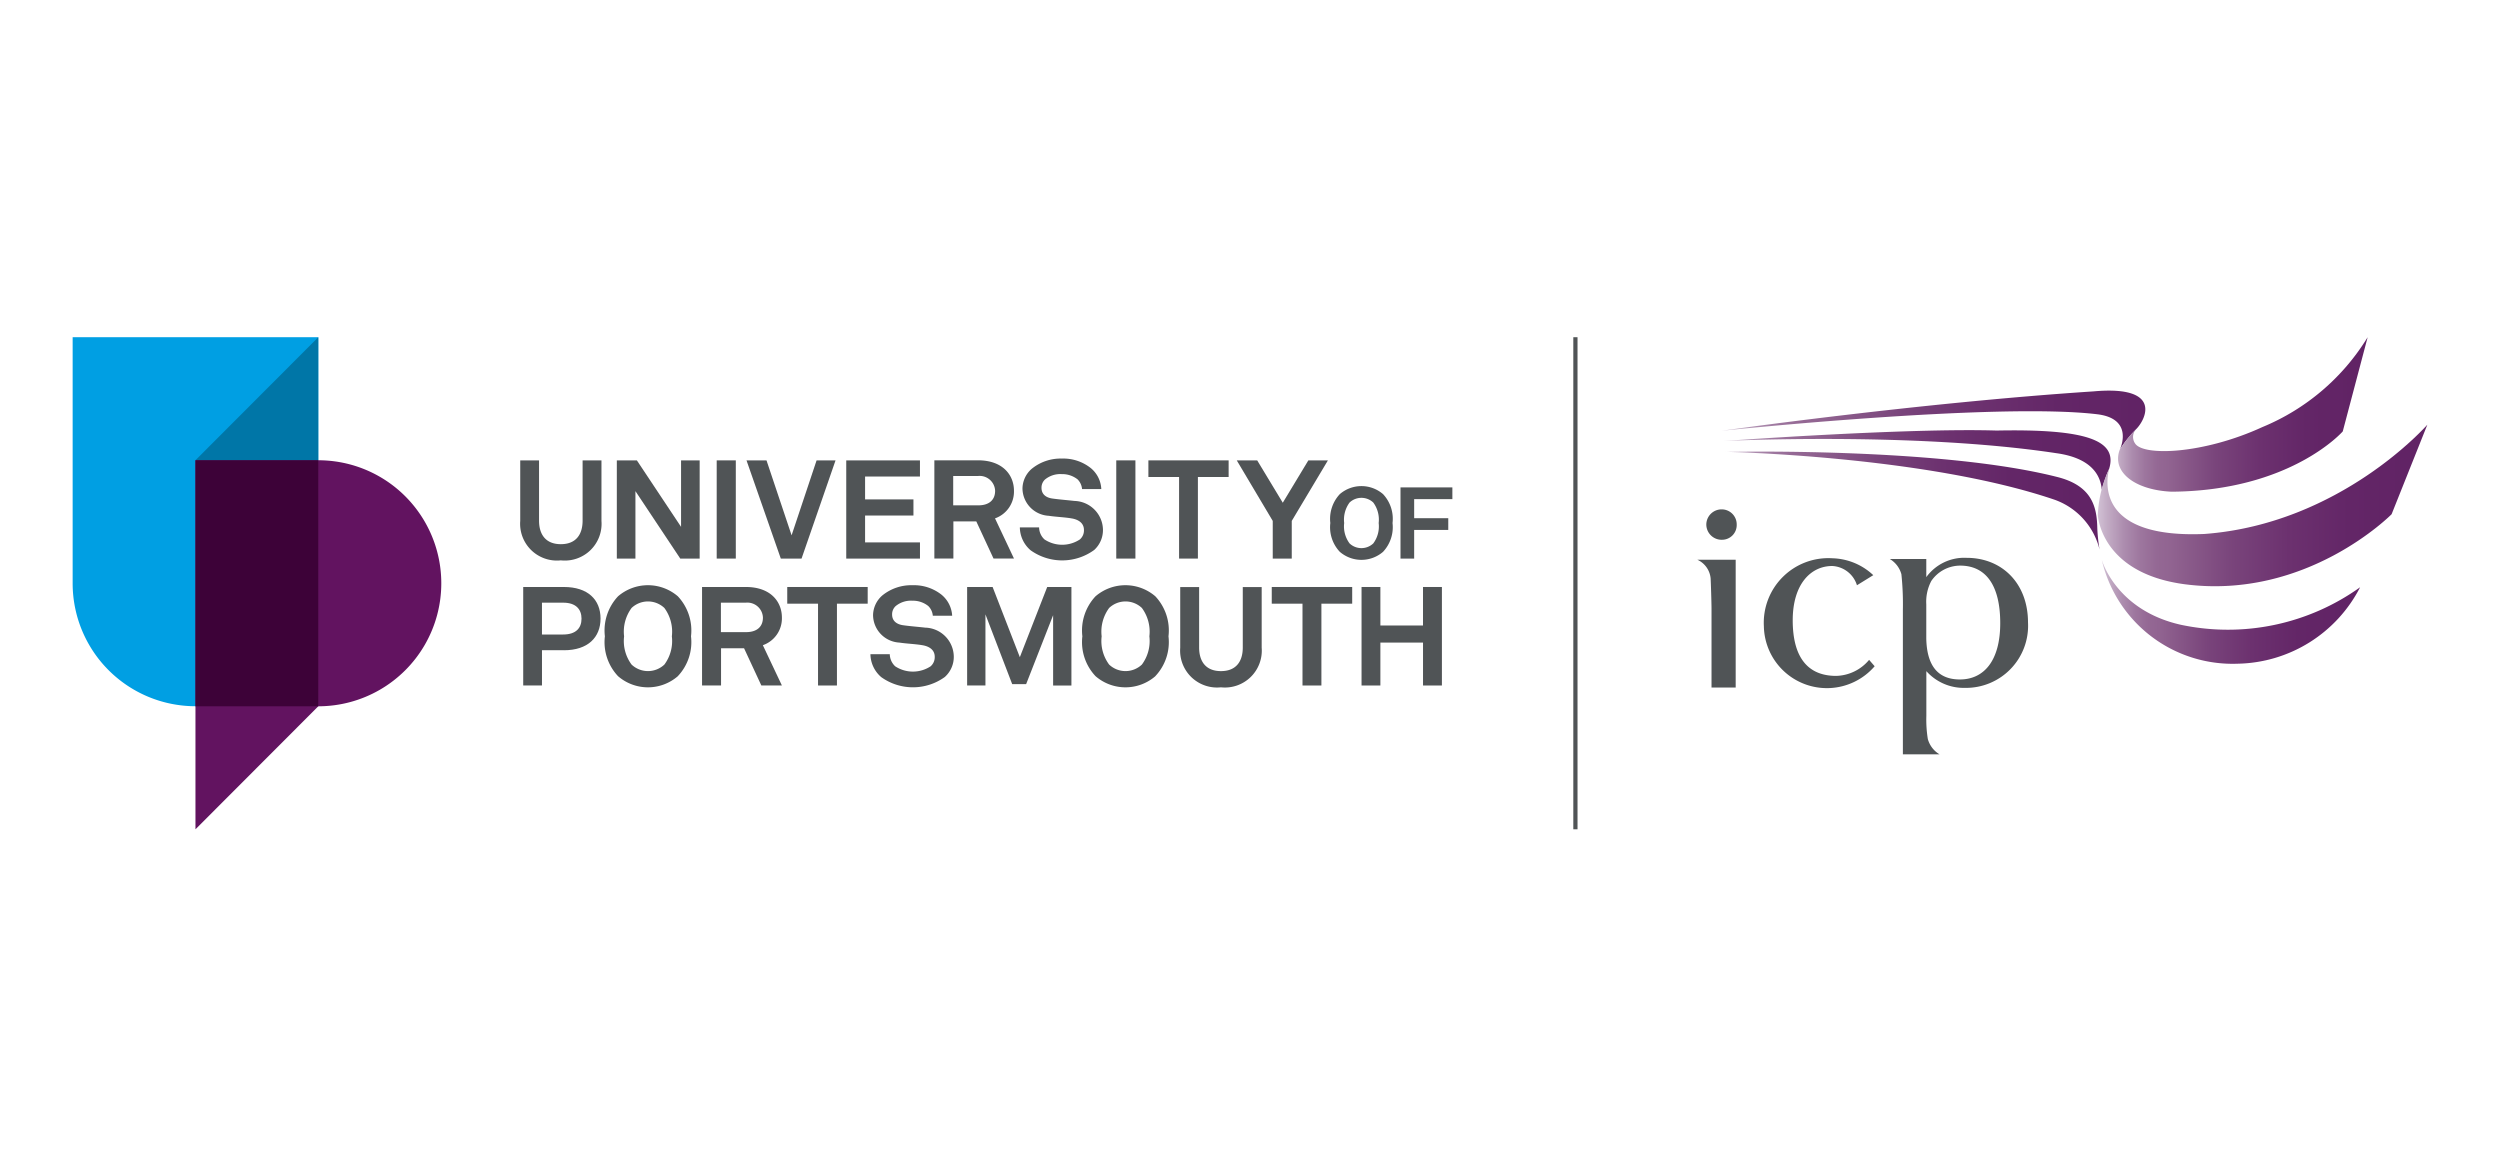 <svg xmlns="http://www.w3.org/2000/svg" xmlns:xlink="http://www.w3.org/1999/xlink" width="215" height="100" viewBox="0 0 215 100">
  <defs>
    <linearGradient id="linear-gradient" y1="0.5" x2="1" y2="0.5" gradientUnits="objectBoundingBox">
      <stop offset="0" stop-color="#d1c1d4"/>
      <stop offset="0.03" stop-color="#c2abc4"/>
      <stop offset="0.08" stop-color="#ac8cae"/>
      <stop offset="0.13" stop-color="#9d769e"/>
      <stop offset="0.18" stop-color="#946894"/>
      <stop offset="0.22" stop-color="#916491"/>
      <stop offset="0.25" stop-color="#8d5f8d"/>
      <stop offset="0.41" stop-color="#79447b"/>
      <stop offset="0.58" stop-color="#6c316f"/>
      <stop offset="0.76" stop-color="#632667"/>
      <stop offset="0.95" stop-color="#612365"/>
    </linearGradient>
    <linearGradient id="linear-gradient-2" x1="0" y1="0.5" y2="0.5" xlink:href="#linear-gradient"/>
    <linearGradient id="linear-gradient-3" x1="0" y1="0.5" y2="0.5" xlink:href="#linear-gradient"/>
    <linearGradient id="linear-gradient-4" x1="0" y1="0.5" y2="0.5" xlink:href="#linear-gradient"/>
    <linearGradient id="linear-gradient-6" x1="0" y1="0.5" y2="0.5" xlink:href="#linear-gradient"/>
    <clipPath id="clip-international-college-of-portsmouth-logo-215x100">
      <rect width="215" height="100"/>
    </clipPath>
  </defs>
  <g id="international-college-of-portsmouth-logo-215x100" clip-path="url(#clip-international-college-of-portsmouth-logo-215x100)">
    <g id="ICP_Logo_Lockup_CMYK" transform="translate(6.248 29)">
      <path id="Path_2797" data-name="Path 2797" d="M0,21.158A10.569,10.569,0,0,0,10.562,31.736H21.123V0H0Z" fill="#009fe3"/>
      <path id="Path_2798" data-name="Path 2798" d="M35.372,24.85H24.81V56.591L35.372,46.012a10.579,10.579,0,0,0,0-21.158" transform="translate(-14.248 -14.271)" fill="#621360"/>
      <path id="Path_2799" data-name="Path 2799" d="M35.372,0V10.579H24.81Z" transform="translate(-14.248)" fill="#0076a7"/>
      <rect id="Rectangle_139" data-name="Rectangle 139" width="10.562" height="21.162" transform="translate(10.562 10.579)" fill="#3d0238"/>
      <path id="Path_2800" data-name="Path 2800" d="M93.911,33.479a3.164,3.164,0,0,1-3.491-3.393V24.88h1.618v5.181c0,1.2.579,2.026,1.873,2.026s1.873-.822,1.873-2.026V24.88h1.622v5.206a3.162,3.162,0,0,1-3.491,3.393" transform="translate(-51.928 -14.288)" fill="#505456"/>
      <path id="Path_2801" data-name="Path 2801" d="M115.4,33.326l-3.857-5.8v5.8h-1.6V24.88h1.724l3.8,5.717V24.88h1.6v8.446Z" transform="translate(-63.144 -14.288)" fill="#505456"/>
      <rect id="Rectangle_140" data-name="Rectangle 140" width="1.643" height="8.446" transform="translate(55.388 10.592)" fill="#505456"/>
      <path id="Path_2802" data-name="Path 2802" d="M140.864,33.326H139.08l-2.95-8.446h1.72l2.158,6.445,2.15-6.445h1.63Z" transform="translate(-78.179 -14.288)" fill="#505456"/>
      <path id="Path_2803" data-name="Path 2803" d="M156.28,33.326V24.88h6.339v1.392H157.9v1.967h4.159v1.384H157.9v2.312h4.721v1.392Z" transform="translate(-89.751 -14.288)" fill="#505456"/>
      <path id="Path_2804" data-name="Path 2804" d="M177.831,26.219H175.7v2.524h2.158c.915,0,1.447-.451,1.447-1.252a1.332,1.332,0,0,0-1.469-1.273m1.332,7.1-1.481-3.193h-1.971v3.193H174.08V24.87h3.755c2.124,0,3.091,1.264,3.091,2.622a2.441,2.441,0,0,1-1.63,2.371l1.63,3.452Z" transform="translate(-99.973 -14.283)" fill="#505456"/>
      <path id="Path_2805" data-name="Path 2805" d="M197.757,32.37a4.671,4.671,0,0,1-5.479.038,2.632,2.632,0,0,1-.928-1.967h1.656a1.437,1.437,0,0,0,.464,1.034,2.762,2.762,0,0,0,3.04,0,1.022,1.022,0,0,0,.353-.809c0-.622-.5-.907-1.056-1-.6-.106-1.379-.132-1.971-.226a2.383,2.383,0,0,1-2.26-2.358,2.288,2.288,0,0,1,.779-1.669,3.93,3.93,0,0,1,2.614-.894,3.793,3.793,0,0,1,2.486.822,2.489,2.489,0,0,1,.9,1.8H196.7a1.339,1.339,0,0,0-.387-.834,2.128,2.128,0,0,0-1.358-.451,2.069,2.069,0,0,0-1.443.464.958.958,0,0,0-.3.715c0,.549.379.834.9.915.566.085,1.358.145,1.933.213a2.52,2.52,0,0,1,2.452,2.444,2.318,2.318,0,0,1-.741,1.762" transform="translate(-109.891 -14.082)" fill="#505456"/>
      <rect id="Rectangle_141" data-name="Rectangle 141" width="1.647" height="8.446" transform="translate(89.751 10.592)" fill="#505456"/>
      <path id="Path_2806" data-name="Path 2806" d="M221.577,26.31v7.016h-1.618V26.31H217.32V24.88h6.9v1.43Z" transform="translate(-124.806 -14.288)" fill="#505456"/>
      <path id="Path_2807" data-name="Path 2807" d="M239.9,30.086v3.24h-1.635v-3.24L235.17,24.88h1.758l2.2,3.644,2.2-3.644h1.682Z" transform="translate(-135.057 -14.288)" fill="#505456"/>
      <path id="Path_2808" data-name="Path 2808" d="M94.46,51.809H92.633v2.737H94.46c1.086,0,1.575-.549,1.575-1.362s-.49-1.375-1.575-1.375m.064,4.087h-1.89v3.035H91.02V50.46h3.5c2.052,0,3.15,1.086,3.15,2.712S96.58,55.9,94.524,55.9" transform="translate(-52.272 -28.979)" fill="#505456"/>
      <path id="Path_2809" data-name="Path 2809" d="M112.637,52.064a2.053,2.053,0,0,0-2.822,0,3.433,3.433,0,0,0-.643,2.439,3.4,3.4,0,0,0,.643,2.427,2.053,2.053,0,0,0,2.822,0,3.4,3.4,0,0,0,.643-2.427,3.433,3.433,0,0,0-.643-2.439m1.158,5.866a3.93,3.93,0,0,1-5.143,0A4.266,4.266,0,0,1,107.52,54.5a4.294,4.294,0,0,1,1.132-3.44,3.943,3.943,0,0,1,5.143,0,4.294,4.294,0,0,1,1.132,3.44,4.266,4.266,0,0,1-1.132,3.427" transform="translate(-61.748 -28.778)" fill="#505456"/>
      <path id="Path_2810" data-name="Path 2810" d="M130.913,51.809h-2.141v2.533h2.167c.92,0,1.447-.456,1.447-1.252a1.339,1.339,0,0,0-1.473-1.281m1.337,7.122-1.486-3.2h-1.98v3.2H127.15V50.46h3.768c2.129,0,3.1,1.264,3.1,2.631a2.444,2.444,0,0,1-1.639,2.375l1.639,3.465h-1.762Z" transform="translate(-73.022 -28.979)" fill="#505456"/>
      <path id="Path_2811" data-name="Path 2811" d="M148.634,51.895v7.037h-1.626V51.895H144.36V50.46h6.918v1.435Z" transform="translate(-82.905 -28.979)" fill="#505456"/>
      <path id="Path_2812" data-name="Path 2812" d="M167.594,57.966A4.681,4.681,0,0,1,162.1,58a2.645,2.645,0,0,1-.932-1.971h1.665a1.454,1.454,0,0,0,.464,1.039,2.777,2.777,0,0,0,3.048,0,1.038,1.038,0,0,0,.353-.813c0-.622-.5-.907-1.056-1-.6-.106-1.384-.132-1.979-.226a2.392,2.392,0,0,1-2.269-2.367,2.3,2.3,0,0,1,.779-1.673,3.945,3.945,0,0,1,2.622-.894,3.817,3.817,0,0,1,2.495.822,2.519,2.519,0,0,1,.907,1.8h-1.664a1.322,1.322,0,0,0-.392-.834,2.11,2.11,0,0,0-1.362-.456,2.063,2.063,0,0,0-1.447.468.958.958,0,0,0-.3.715c0,.549.379.834.907.92.566.085,1.362.145,1.941.213a2.525,2.525,0,0,1,2.456,2.452,2.315,2.315,0,0,1-.745,1.767" transform="translate(-92.559 -28.766)" fill="#505456"/>
      <path id="Path_2813" data-name="Path 2813" d="M188.095,58.932V52.887l-2.32,5.926h-1.2l-2.3-6v6.117H180.7V50.46h2.192l2.341,6.036,2.354-6.036h2.082v8.472Z" transform="translate(-103.775 -28.979)" fill="#505456"/>
      <path id="Path_2814" data-name="Path 2814" d="M209.1,52.064a2.048,2.048,0,0,0-2.818,0,3.433,3.433,0,0,0-.643,2.439,3.4,3.4,0,0,0,.643,2.427,2.048,2.048,0,0,0,2.818,0,3.4,3.4,0,0,0,.643-2.427,3.433,3.433,0,0,0-.643-2.439m1.158,5.866a3.93,3.93,0,0,1-5.143,0A4.266,4.266,0,0,1,203.98,54.5a4.294,4.294,0,0,1,1.132-3.44,3.943,3.943,0,0,1,5.143,0,4.294,4.294,0,0,1,1.132,3.44,4.266,4.266,0,0,1-1.132,3.427" transform="translate(-117.145 -28.778)" fill="#505456"/>
      <path id="Path_2815" data-name="Path 2815" d="M227.244,59.095a3.177,3.177,0,0,1-3.5-3.406V50.47h1.626v5.2c0,1.2.579,2.031,1.877,2.031s1.877-.826,1.877-2.031v-5.2h1.626v5.219a3.175,3.175,0,0,1-3.5,3.406" transform="translate(-128.493 -28.985)" fill="#505456"/>
      <path id="Path_2816" data-name="Path 2816" d="M246.51,51.895v7.037h-1.626V51.895H242.24V50.46h6.918v1.435Z" transform="translate(-139.117 -28.979)" fill="#505456"/>
      <path id="Path_2817" data-name="Path 2817" d="M265.667,58.932V55.241H262v3.691H260.38V50.46H262v3.312h3.665V50.46h1.626v8.472Z" transform="translate(-149.535 -28.979)" fill="#505456"/>
      <path id="Path_2818" data-name="Path 2818" d="M257.765,31.493a1.487,1.487,0,0,0-2.039,0,2.48,2.48,0,0,0-.464,1.762,2.459,2.459,0,0,0,.464,1.754,1.487,1.487,0,0,0,2.039,0,2.453,2.453,0,0,0,.464-1.754,2.48,2.48,0,0,0-.464-1.762m.839,4.24a2.848,2.848,0,0,1-3.716,0,3.08,3.08,0,0,1-.817-2.478,3.113,3.113,0,0,1,.817-2.486,2.848,2.848,0,0,1,3.716,0,3.1,3.1,0,0,1,.817,2.486,3.1,3.1,0,0,1-.817,2.478" transform="translate(-145.911 -17.275)" fill="#505456"/>
      <path id="Path_2819" data-name="Path 2819" d="M269.425,31.349v1.639h2.933V34h-2.933v2.461H268.25V30.34h4.461v1.009Z" transform="translate(-154.055 -17.424)" fill="#505456"/>
      <rect id="Rectangle_142" data-name="Rectangle 142" width="0.362" height="42.319" transform="translate(129.057)" fill="#505456"/>
      <path id="Path_2820" data-name="Path 2820" d="M333.894,23.135s18.344-.426,28.505,2.15c3.129.775,3.44,2.707,3.474,4.474a14.978,14.978,0,0,0,.192,1.775,6.072,6.072,0,0,0-3.942-4.312c-11.1-3.755-28.233-4.091-28.233-4.091Z" transform="translate(-191.751 -13.271)" fill="url(#linear-gradient)"/>
      <path id="Path_2821" data-name="Path 2821" d="M368.71,14.166c.847-.766,2.482-3.857-3.589-3.312-15.2,1-31.992,3.389-31.992,3.389s23.584-2.465,32.285-1.422c3.052.362,2.107,2.716,1.967,3.023a9.9,9.9,0,0,1,1.32-1.66s.009-.009.009-.013Z" transform="translate(-191.315 -6.196)" fill="url(#linear-gradient-2)"/>
      <path id="Path_2822" data-name="Path 2822" d="M357.02,18.813c-7.658-.247-23.55.9-23.55.9s16.33-.817,28.624,1.043c3.048.417,3.823,1.92,3.921,3.146a12.041,12.041,0,0,1,.63-1.792c.749-2.431-1.843-3.448-9.621-3.3Z" transform="translate(-191.51 -10.784)" fill="url(#linear-gradient-3)"/>
      <path id="Path_2823" data-name="Path 2823" d="M409.944,45.06s1.209,4.3,6.794,5.551a19.523,19.523,0,0,0,15.41-3.231,12.084,12.084,0,0,1-10.54,6.577,11.549,11.549,0,0,1-11.669-8.893Z" transform="translate(-235.426 -25.878)" fill="url(#linear-gradient-4)"/>
      <path id="Path_2824" data-name="Path 2824" d="M414.732,7.939a9.9,9.9,0,0,0-1.375,1.724c-.728,1.9,1.252,3.478,4.453,3.623,10.255-.072,14.721-5.185,14.721-5.185L434.672,0a19.166,19.166,0,0,1-9.05,7.727c-5.07,2.329-10.268,2.529-10.958,1.4a.985.985,0,0,1,.068-1.188Z" transform="translate(-237.302)" fill="url(#linear-gradient)"/>
      <path id="Path_2825" data-name="Path 2825" d="M410.095,21.455c-.379,1.486-.7,5.985,8.182,5.615,11.732-.868,19.182-9.4,19.182-9.4l-3.074,7.7s-7.292,7.412-17.829,6.019c-7.237-.979-7.437-5.96-7.437-5.96A10.412,10.412,0,0,1,410.095,21.455Z" transform="translate(-234.955 -10.148)" fill="url(#linear-gradient-6)"/>
      <path id="Path_2826" data-name="Path 2826" d="M329.432,55.947V49.174c0-.464-.055-2.235-.077-2.618a1.962,1.962,0,0,0-1.145-1.6h3.3V55.947Z" transform="translate(-188.489 -25.82)" fill="#505456"/>
      <path id="Path_2827" data-name="Path 2827" d="M330.03,36.1a1.313,1.313,0,0,1,1.32-1.32,1.291,1.291,0,0,1,1.294,1.32,1.263,1.263,0,0,1-1.247,1.294A1.318,1.318,0,0,1,330.03,36.1Z" transform="translate(-189.535 -19.974)" fill="#505456"/>
      <path id="Path_2828" data-name="Path 2828" d="M349.658,46.967a2.347,2.347,0,0,0-2.124-1.656c-1.856,0-3.4,1.571-3.4,4.67s1.226,4.781,3.738,4.781a3.809,3.809,0,0,0,2.831-1.379l.477.549a5.421,5.421,0,0,1-9.527-3.44,5.555,5.555,0,0,1,5.909-5.845,5.328,5.328,0,0,1,3.5,1.452Z" transform="translate(-196.208 -25.635)" fill="#505456"/>
      <path id="Path_2829" data-name="Path 2829" d="M373.7,44.57a4.034,4.034,0,0,0-3.469,1.66V44.668H367.09a2.2,2.2,0,0,1,1,1.311A24.574,24.574,0,0,1,368.218,49V61.466h3.146a2.219,2.219,0,0,1-1-1.311,10.455,10.455,0,0,1-.128-1.988V54.314a4.306,4.306,0,0,0,3.32,1.439,5.343,5.343,0,0,0,5.423-5.628C378.976,46.754,376.737,44.57,373.7,44.57Zm-.579,10.46c-1.882,0-2.844-1.171-2.891-3.529V48.563a3.823,3.823,0,0,1,.43-2,3.012,3.012,0,0,1,2.482-1.324c2.218,0,3.448,1.7,3.448,4.951S375.17,55.03,373.122,55.03Z" transform="translate(-210.818 -25.596)" fill="#505456"/>
    </g>
  </g>
</svg>
